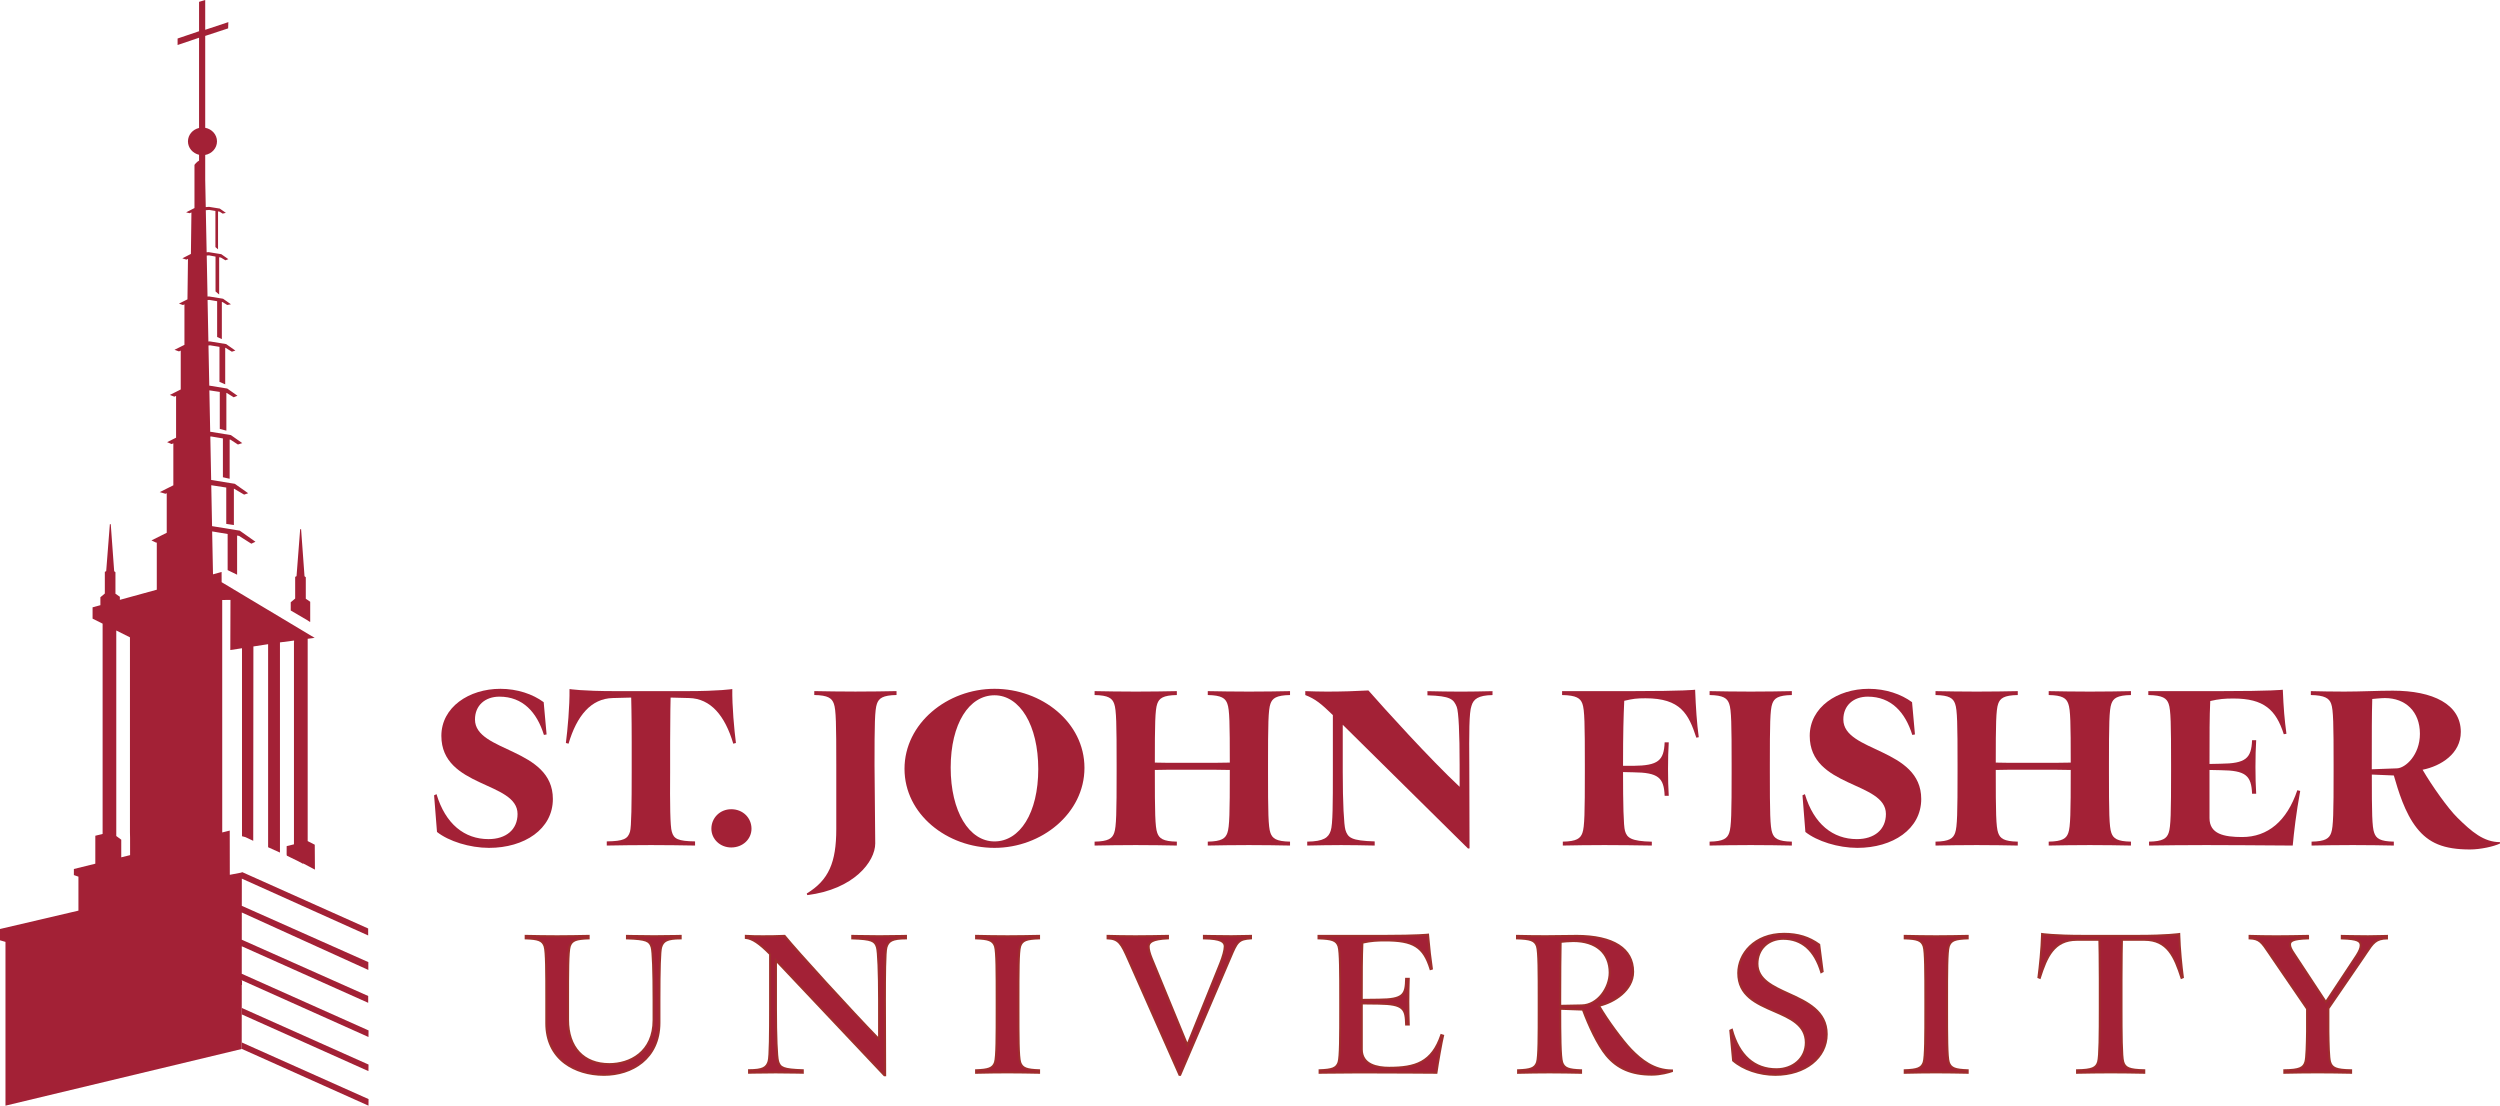 <?xml version="1.0" encoding="utf-8"?>
<!-- Generator: Adobe Illustrator 26.0.3, SVG Export Plug-In . SVG Version: 6.00 Build 0)  -->
<svg version="1.2" baseProfile="tiny" id="Layer_1" xmlns="http://www.w3.org/2000/svg" xmlns:xlink="http://www.w3.org/1999/xlink"
	 x="0px" y="0px" viewBox="0 0 105.889 46.831" overflow="visible" xml:space="preserve">
<g>
	<g>
		<g>
			<path fill="#A32136" d="M27.597,40.122c-0.082-0.269-0.209-0.347-1.045-0.373v-0.113c0.436,0.009,0.79,0.017,1.145,0.017
				c0.354,0,0.709-0.009,1.136-0.017v0.113c-0.582,0-0.745,0.104-0.827,0.373c-0.054,0.182-0.073,1.057-0.073,2.227v0.97
				c0,1.447-1.063,2.21-2.353,2.21c-1.154,0-2.444-0.606-2.444-2.183v-0.997c0-1.17,0-2.045-0.073-2.27
				c-0.091-0.26-0.291-0.312-0.8-0.329v-0.113c0.436,0.009,0.882,0.017,1.336,0.017s0.909-0.009,1.336-0.017v0.113
				c-0.509,0.017-0.709,0.069-0.8,0.329c-0.073,0.225-0.073,1.1-0.073,2.27v0.849c0,1.178,0.663,1.872,1.745,1.872
				c1.008,0,1.872-0.607,1.872-1.863v-0.858C27.679,41.179,27.651,40.303,27.597,40.122z"/>
			<path fill="#9E2F2B" d="M25.58,45.568c-0.644,0-1.24-0.181-1.679-0.508c-0.527-0.394-0.805-0.987-0.805-1.715v-0.997
				c0-1.139,0-2.039-0.071-2.258c-0.078-0.224-0.228-0.284-0.763-0.302l-0.039-0.001v-0.192l0.041,0.001
				c0.437,0.009,0.883,0.017,1.335,0.017c0.47,0,0.95-0.01,1.335-0.017l0.041-0.001v0.192l-0.039,0.001
				c-0.535,0.018-0.685,0.078-0.763,0.303c-0.07,0.218-0.07,1.118-0.07,2.257v0.849c0,1.147,0.637,1.832,1.705,1.832
				c0.845,0,1.832-0.477,1.832-1.823v-0.858c0-1.22-0.03-2.048-0.08-2.215c-0.073-0.239-0.167-0.318-1.008-0.344l-0.039-0.001
				v-0.192l0.265,0.005c0.68,0.014,1.174,0.014,1.849,0l0.246-0.005v0.193h-0.04c-0.585,0-0.716,0.106-0.789,0.344
				c-0.047,0.157-0.071,0.902-0.071,2.215v0.97C27.973,44.873,26.771,45.568,25.58,45.568z M22.303,39.71
				c0.481,0.019,0.7,0.077,0.797,0.355c0.075,0.232,0.075,1.092,0.075,2.283v0.997c0,0.989,0.63,2.143,2.404,2.143
				c1.405,0,2.313-0.852,2.313-2.17v-0.97c0-1.339,0.024-2.071,0.075-2.238c0.091-0.3,0.286-0.397,0.825-0.401v-0.032l-0.164,0.003
				c-0.676,0.014-1.172,0.014-1.853,0l-0.184-0.004v0.033c0.814,0.028,0.956,0.112,1.043,0.4v0c0.075,0.251,0.084,1.649,0.084,2.238
				v0.858c0,1.156-0.75,1.903-1.912,1.903c-1.117,0-1.785-0.715-1.785-1.912v-0.849c0-1.191,0-2.051,0.075-2.282
				c0.097-0.279,0.317-0.337,0.798-0.356v-0.033c-0.378,0.008-0.841,0.017-1.296,0.017c-0.44,0-0.875-0.008-1.296-0.017V39.71z"/>
		</g>
		<g>
			<path fill="#A32136" d="M37.494,45.546h-0.036l-4.588-4.861v2.045c0,1.17,0.036,2.045,0.091,2.227
				c0.082,0.269,0.209,0.347,1.045,0.373v0.113c-0.436-0.009-0.79-0.017-1.145-0.017c-0.354,0-0.709,0.009-1.136,0.017v-0.113
				c0.582,0,0.745-0.104,0.827-0.373c0.054-0.182,0.064-1.057,0.064-2.227v-2.314c-0.445-0.451-0.745-0.659-1.027-0.684v-0.095
				c0.273,0.017,0.491,0.017,0.718,0.017c0.273,0,0.545,0,0.927-0.017c0.545,0.676,2.98,3.336,3.998,4.376v-1.664
				c0-1.17-0.036-2.045-0.091-2.227c-0.082-0.269-0.209-0.347-1.045-0.373v-0.113c0.436,0.009,0.791,0.017,1.145,0.017
				c0.354,0,0.709-0.009,1.136-0.017v0.113c-0.582,0-0.745,0.104-0.827,0.373c-0.054,0.182-0.064,1.057-0.064,2.227L37.494,45.546z"
				/>
			<path fill="#9E2F2B" d="M37.534,45.586H37.44l-0.012-0.013l-4.519-4.788v1.944c0,1.147,0.036,2.037,0.089,2.215
				c0.073,0.239,0.167,0.318,1.008,0.344l0.039,0.001v0.192l-0.283-0.006c-0.666-0.013-1.152-0.013-1.814,0l-0.264,0.005v-0.193
				h0.04c0.585,0,0.716-0.106,0.789-0.344c0.057-0.191,0.062-1.243,0.062-2.215v-2.297c-0.442-0.445-0.729-0.637-0.991-0.661
				l-0.036-0.003v-0.174l0.043,0.003c0.271,0.017,0.487,0.017,0.715,0.017c0.268,0,0.544,0,0.925-0.017l0.02-0.001l0.013,0.016
				c0.513,0.636,2.849,3.194,3.927,4.303v-1.566c0-1.147-0.036-2.037-0.089-2.215c-0.073-0.239-0.167-0.318-1.008-0.344
				l-0.039-0.001v-0.192l0.265,0.005c0.68,0.014,1.175,0.014,1.85,0l0.245-0.005v0.193h-0.04c-0.585,0-0.716,0.106-0.789,0.344
				c-0.057,0.19-0.062,1.243-0.062,2.215L37.534,45.586z M32.829,40.584l4.625,4.899l-0.009-3.135c0-1.248,0.011-2.057,0.065-2.238
				c0.091-0.3,0.286-0.397,0.825-0.401v-0.032l-0.164,0.003c-0.677,0.014-1.172,0.014-1.854,0l-0.183-0.004v0.033
				c0.814,0.028,0.956,0.112,1.043,0.4c0.056,0.188,0.093,1.066,0.093,2.238v1.762l-0.069-0.07
				c-1.037-1.059-3.437-3.686-3.988-4.363c-0.372,0.017-0.645,0.017-0.908,0.017c-0.218,0-0.424,0-0.678-0.015v0.017
				c0.274,0.04,0.572,0.244,1.015,0.692l0.012,0.012v2.33c0,1.247-0.011,2.056-0.066,2.238c-0.091,0.3-0.286,0.397-0.825,0.401
				v0.032l0.182-0.004c0.663-0.014,1.15-0.014,1.817,0l0.201,0.004v-0.033c-0.814-0.028-0.956-0.113-1.043-0.4
				c-0.056-0.188-0.093-1.066-0.093-2.238V40.584z"/>
		</g>
		<g>
			<path fill="#A32136" d="M43.139,42.73c0,1.17,0,2.045,0.073,2.27c0.091,0.26,0.291,0.312,0.8,0.329v0.113
				c-0.427-0.009-0.882-0.017-1.336-0.017c-0.454,0-0.9,0.009-1.336,0.017v-0.113c0.508-0.017,0.709-0.07,0.8-0.329
				c0.072-0.225,0.072-1.1,0.072-2.27v-0.381c0-1.17,0-2.045-0.072-2.27c-0.091-0.26-0.291-0.312-0.8-0.329v-0.113
				c0.436,0.009,0.881,0.017,1.336,0.017c0.454,0,0.908-0.009,1.336-0.017v0.113c-0.509,0.017-0.709,0.069-0.8,0.329
				c-0.073,0.225-0.073,1.1-0.073,2.27V42.73z"/>
			<path fill="#9E2F2B" d="M44.051,45.482l-0.041-0.001c-0.411-0.008-0.876-0.017-1.335-0.017c-0.441,0-0.876,0.008-1.297,0.017
				L41.3,45.482V45.29l0.039-0.001c0.528-0.018,0.685-0.08,0.763-0.303c0.07-0.218,0.07-1.118,0.07-2.257v-0.381
				c0-1.139,0-2.039-0.07-2.258c-0.077-0.222-0.234-0.284-0.763-0.302L41.3,39.787v-0.192l0.041,0.001
				c0.437,0.009,0.883,0.017,1.335,0.017c0.47,0,0.949-0.01,1.335-0.017l0.041-0.001v0.192l-0.039,0.001
				c-0.535,0.018-0.685,0.078-0.763,0.303c-0.07,0.218-0.07,1.118-0.07,2.257v0.381c0,1.139,0,2.039,0.071,2.258
				c0.078,0.221,0.234,0.284,0.763,0.302l0.039,0.001V45.482z M41.38,45.368v0.033c0.42-0.008,0.855-0.017,1.296-0.017
				c0.444,0,0.895,0.009,1.296,0.017v-0.033c-0.481-0.019-0.7-0.077-0.797-0.355c-0.075-0.232-0.075-1.092-0.075-2.283v-0.381
				c0-1.191,0-2.051,0.075-2.282c0.097-0.279,0.317-0.337,0.798-0.356v-0.033c-0.378,0.008-0.841,0.017-1.296,0.017
				c-0.441,0-0.875-0.008-1.296-0.017v0.033c0.481,0.019,0.7,0.077,0.797,0.355c0.075,0.232,0.075,1.092,0.075,2.283v0.381
				c0,1.191,0,2.051-0.074,2.282C42.08,45.291,41.861,45.349,41.38,45.368z"/>
		</g>
		<g>
			<path fill="#A32136" d="M50.291,44.254l1.39-3.448c0.118-0.295,0.191-0.563,0.191-0.719c0-0.208-0.182-0.329-0.881-0.338v-0.113
				c0.463,0.009,0.799,0.017,1.099,0.017c0.309,0,0.582-0.009,0.9-0.017v0.113c-0.572,0.035-0.6,0.173-0.918,0.918l-2.081,4.861
				h-0.036l-2.154-4.861c-0.318-0.719-0.418-0.901-0.89-0.918v-0.113c0.327,0.009,0.736,0.017,1.181,0.017s0.927-0.009,1.381-0.017
				v0.113c-0.645,0.026-0.818,0.156-0.818,0.346c0,0.13,0.045,0.295,0.127,0.494L50.291,44.254z"/>
			<path fill="#9E2F2B" d="M50.017,45.568h-0.089l-2.164-4.885c-0.314-0.71-0.405-0.878-0.855-0.895l-0.039-0.001v-0.192
				l0.041,0.001c0.308,0.008,0.721,0.017,1.18,0.017c0.461,0,0.971-0.01,1.38-0.017l0.041-0.001v0.191l-0.038,0.002
				c-0.687,0.028-0.779,0.171-0.779,0.307c0,0.118,0.041,0.275,0.124,0.479l1.471,3.574l1.354-3.357
				c0.117-0.294,0.188-0.557,0.188-0.704c0-0.149-0.102-0.289-0.842-0.298l-0.04-0.001v-0.193l0.373,0.007
				c0.67,0.013,1.043,0.011,1.542-0.003l0.164-0.004v0.191l-0.037,0.002c-0.517,0.032-0.559,0.131-0.835,0.78l-0.049,0.114
				L50.017,45.568z M46.951,39.711c0.464,0.027,0.572,0.228,0.887,0.94l2.135,4.819l2.111-4.932
				c0.266-0.627,0.334-0.787,0.866-0.826v-0.034l-0.082,0.002c-0.499,0.014-0.875,0.016-1.546,0.003l-0.291-0.006v0.032
				c0.633,0.012,0.881,0.119,0.881,0.377c0,0.159-0.07,0.427-0.193,0.734l-1.427,3.539l-1.546-3.756
				c-0.088-0.214-0.13-0.381-0.13-0.509c0-0.241,0.245-0.357,0.818-0.385v-0.034c-0.403,0.008-0.895,0.017-1.341,0.017
				c-0.44,0-0.837-0.009-1.141-0.016V39.711z"/>
		</g>
		<g>
			<path fill="#A32136" d="M60.842,45.442c-1.372-0.009-2.299-0.017-3.035-0.017c-0.736,0-1.29,0.009-1.917,0.017v-0.113
				c0.509-0.017,0.709-0.07,0.8-0.329c0.072-0.225,0.072-1.1,0.072-2.27v-0.381c0-1.17,0-2.045-0.072-2.27
				c-0.091-0.26-0.3-0.312-0.845-0.329v-0.113h2.826c1.372,0,1.817-0.052,1.817-0.052c0.064,0.719,0.091,0.918,0.163,1.447
				l-0.064,0.017c-0.291-0.944-0.709-1.213-1.926-1.213c-0.336,0-0.627,0.017-0.954,0.096c-0.027,0.615-0.027,1.248-0.027,2.417
				l0.718-0.009c1.054-0.009,1.136-0.208,1.154-0.884h0.118c-0.009,0.312-0.018,0.624-0.018,0.971c0,0.347,0.009,0.658,0.018,0.97
				h-0.118c-0.018-0.676-0.1-0.867-1.154-0.884l-0.718-0.009v1.95c0,0.667,0.7,0.771,1.154,0.771c1.118,0,1.817-0.225,2.208-1.386
				l0.082,0.026C61.06,44.125,60.897,45.043,60.842,45.442z"/>
			<path fill="#9E2F2B" d="M55.85,45.482V45.29l0.039-0.001c0.529-0.018,0.686-0.08,0.764-0.303c0.07-0.218,0.07-1.118,0.07-2.257
				v-0.381c0-1.139,0-2.039-0.071-2.258c-0.078-0.224-0.237-0.284-0.809-0.302l-0.039-0.001v-0.191h2.866
				c1.352,0,1.808-0.051,1.813-0.052l0.041-0.005l0.004,0.041c0.063,0.716,0.09,0.913,0.162,1.44l0.005,0.035l-0.033,0.015
				l-0.101,0.028L60.55,41.06c-0.287-0.93-0.692-1.185-1.888-1.185c-0.32,0-0.6,0.015-0.915,0.087
				c-0.025,0.598-0.026,1.228-0.026,2.345l0.678-0.008c1.045-0.009,1.097-0.196,1.115-0.845l0.001-0.039h0.198l-0.002,0.062
				c-0.009,0.3-0.018,0.61-0.018,0.949c0,0.338,0.009,0.648,0.018,0.948l0.002,0.062h-0.198l-0.001-0.039
				c-0.018-0.642-0.069-0.828-1.115-0.845l-0.677-0.008v1.909c0,0.604,0.606,0.731,1.114,0.731c1.11,0,1.785-0.217,2.17-1.359
				l0.012-0.037l0.155,0.049l-0.009,0.036c-0.063,0.258-0.226,1.17-0.281,1.573l-0.005,0.035l-1.223-0.008
				c-1.745-0.012-2.596-0.008-3.553,0.005L55.85,45.482z M57.808,45.384c0.501,0,1.089,0.004,1.846,0.009l1.153,0.008
				c0.057-0.402,0.202-1.218,0.269-1.51l-0.009-0.003c-0.401,1.15-1.124,1.377-2.233,1.377c-0.77,0-1.194-0.288-1.194-0.811v-1.99
				l0.758,0.009c1.035,0.017,1.169,0.195,1.192,0.884h0.038c-0.008-0.294-0.017-0.598-0.017-0.93c0-0.332,0.008-0.637,0.017-0.931
				h-0.038c-0.022,0.659-0.135,0.875-1.192,0.884l-0.758,0.009v-0.04c0-1.163,0-1.803,0.027-2.419l0.001-0.03l0.029-0.007
				c0.336-0.08,0.628-0.097,0.963-0.097c1.194,0,1.643,0.263,1.939,1.163c-0.064-0.467-0.092-0.681-0.149-1.331
				c-0.138,0.012-0.645,0.048-1.781,0.048h-2.786v0.034c0.537,0.019,0.747,0.08,0.843,0.355c0.075,0.232,0.075,1.092,0.075,2.283
				v0.381c0,1.191,0,2.051-0.074,2.282c-0.098,0.279-0.317,0.337-0.798,0.356v0.034l0.169-0.002
				C56.641,45.391,57.154,45.384,57.808,45.384z"/>
		</g>
		<g>
			<path fill="#A32136" d="M69.958,45.52c-0.736,0-1.399-0.191-1.917-0.815c-0.409-0.494-0.799-1.395-0.999-1.941l-0.954-0.034
				c0,1.178,0.009,2.045,0.082,2.27c0.091,0.26,0.291,0.312,0.8,0.329v0.113c-0.427-0.009-0.882-0.017-1.336-0.017
				c-0.454,0-0.9,0.009-1.336,0.017v-0.113c0.509-0.017,0.709-0.07,0.8-0.329c0.072-0.225,0.072-1.1,0.072-2.27v-0.381
				c0-1.17,0-2.045-0.072-2.27c-0.091-0.26-0.3-0.312-0.845-0.329v-0.113c0.364,0.009,0.718,0.017,1.063,0.017
				c0.481,0,0.954-0.009,1.454-0.017c1.508,0,2.408,0.502,2.408,1.525c0,0.797-0.827,1.309-1.445,1.439
				c0.309,0.546,0.963,1.447,1.354,1.854c0.463,0.476,0.991,0.884,1.736,0.884v0.035C70.594,45.45,70.276,45.52,69.958,45.52z
				 M66.087,42.6l0.909-0.017c0.582-0.009,1.181-0.615,1.181-1.386c0-0.832-0.573-1.335-1.536-1.335
				c-0.236,0-0.536,0.035-0.536,0.035c-0.009,0.58-0.018,1.282-0.018,2.478V42.6z"/>
			<path fill="#9E2F2B" d="M69.958,45.56c-0.859,0-1.478-0.264-1.948-0.829c-0.38-0.459-0.762-1.291-0.997-1.927l-0.886-0.032
				c0,1.043,0.007,1.991,0.08,2.216c0.077,0.221,0.234,0.284,0.763,0.302l0.039,0.001v0.192l-0.041-0.001
				c-0.41-0.008-0.876-0.017-1.335-0.017c-0.441,0-0.876,0.008-1.297,0.017l-0.079,0.002V45.29l0.039-0.001
				c0.529-0.018,0.686-0.08,0.764-0.303c0.07-0.218,0.07-1.118,0.07-2.257v-0.381c0-1.139,0-2.039-0.071-2.258
				c-0.078-0.224-0.237-0.284-0.809-0.302l-0.039-0.001v-0.192l0.094,0.002c0.827,0.02,1.552,0.015,2.355,0.001l0.107-0.002
				c1.579,0,2.448,0.556,2.448,1.565c0,0.824-0.851,1.326-1.423,1.465c0.323,0.556,0.952,1.415,1.321,1.8
				c0.419,0.431,0.95,0.871,1.707,0.871h0.04v0.103l-0.027,0.009C70.703,45.455,70.355,45.56,69.958,45.56z M66.047,42.688
				l1.022,0.037l0.009,0.025c0.232,0.633,0.614,1.472,0.993,1.929c0.453,0.546,1.053,0.8,1.886,0.8c0.294,0,0.561-0.059,0.727-0.107
				c-0.715-0.048-1.223-0.474-1.628-0.891c-0.383-0.399-1.044-1.305-1.36-1.862l-0.027-0.048l0.053-0.011
				c0.546-0.115,1.413-0.597,1.413-1.399c0-0.677-0.411-1.485-2.368-1.485l-0.106,0.002c-0.803,0.014-1.53,0.019-2.358-0.001
				l-0.013,0v0.033c0.537,0.019,0.747,0.08,0.843,0.355c0.075,0.232,0.075,1.092,0.075,2.283v0.381c0,1.191,0,2.051-0.074,2.282
				c-0.098,0.279-0.317,0.337-0.798,0.356v0.033c0.42-0.008,0.855-0.017,1.296-0.017c0.444,0,0.895,0.009,1.296,0.017v-0.033
				c-0.481-0.019-0.7-0.077-0.797-0.355c-0.071-0.219-0.084-0.971-0.084-2.283V42.688z M66.047,42.64v-0.266
				c0-1.202,0.009-1.91,0.018-2.479l0-0.035l0.035-0.004c0.003,0,0.305-0.035,0.541-0.035c0.987,0,1.576,0.514,1.576,1.374
				c0,0.83-0.643,1.418-1.22,1.426L66.047,42.64z M66.144,39.932c-0.009,0.563-0.018,1.265-0.018,2.442v0.185l0.868-0.017
				c0.653-0.01,1.142-0.719,1.142-1.347c0-0.811-0.559-1.294-1.496-1.294C66.457,39.901,66.23,39.923,66.144,39.932z"/>
		</g>
		<g>
			<path fill="#A32136" d="M73.404,44.922l-0.118-1.274l0.073-0.035c0.291,1.066,0.927,1.672,1.881,1.672
				c0.745,0,1.245-0.503,1.245-1.126c0-1.56-2.862-1.109-2.862-2.946c0-1.031,0.954-1.664,1.944-1.664
				c0.645,0,1.109,0.182,1.49,0.459l0.145,1.135l-0.064,0.034c-0.255-0.849-0.763-1.412-1.608-1.412c-0.609,0-1.09,0.407-1.09,1.057
				c0,1.421,2.935,1.135,2.935,2.981c0,1.057-1.008,1.724-2.181,1.724C74.539,45.528,73.84,45.303,73.404,44.922z"/>
			<path fill="#9E2F2B" d="M75.194,45.568c-0.685,0-1.381-0.236-1.816-0.616l-0.012-0.01l-0.002-0.016l-0.121-1.301l0.141-0.068
				l0.013,0.046c0.293,1.075,0.93,1.643,1.842,1.643c0.698,0,1.205-0.457,1.205-1.086c0-0.722-0.641-1-1.319-1.294
				c-0.758-0.329-1.543-0.67-1.543-1.652c0-0.826,0.695-1.704,1.984-1.704c0.595,0,1.076,0.148,1.514,0.467l0.014,0.01l0.151,1.18
				l-0.131,0.071L77.1,41.19c-0.275-0.918-0.803-1.384-1.57-1.384c-0.618,0-1.05,0.418-1.05,1.017c0,0.639,0.632,0.926,1.3,1.23
				c0.766,0.348,1.634,0.743,1.634,1.751C77.414,44.826,76.48,45.568,75.194,45.568z M73.442,44.902
				c0.422,0.362,1.092,0.586,1.752,0.586c1.405,0,2.141-0.847,2.141-1.684c0-0.957-0.807-1.324-1.587-1.678
				c-0.693-0.315-1.347-0.612-1.347-1.302c0-0.646,0.465-1.097,1.13-1.097c0.776,0,1.337,0.475,1.626,1.375l-0.137-1.07
				c-0.42-0.301-0.883-0.441-1.453-0.441c-1.237,0-1.905,0.837-1.905,1.624c0,0.93,0.76,1.259,1.495,1.578
				c0.703,0.305,1.367,0.593,1.367,1.368c0,0.676-0.54,1.166-1.284,1.166c-0.939,0-1.597-0.572-1.907-1.656l-0.005,0.002
				L73.442,44.902z"/>
		</g>
		<g>
			<path fill="#A32136" d="M82.473,42.73c0,1.17,0,2.045,0.073,2.27c0.091,0.26,0.291,0.312,0.799,0.329v0.113
				c-0.427-0.009-0.882-0.017-1.336-0.017c-0.454,0-0.9,0.009-1.336,0.017v-0.113c0.509-0.017,0.709-0.07,0.8-0.329
				c0.072-0.225,0.072-1.1,0.072-2.27v-0.381c0-1.17,0-2.045-0.072-2.27c-0.091-0.26-0.291-0.312-0.8-0.329v-0.113
				c0.436,0.009,0.882,0.017,1.336,0.017c0.454,0,0.908-0.009,1.336-0.017v0.113c-0.509,0.017-0.709,0.069-0.799,0.329
				c-0.073,0.225-0.073,1.1-0.073,2.27V42.73z"/>
			<path fill="#9E2F2B" d="M83.385,45.482l-0.041-0.001c-0.411-0.008-0.876-0.017-1.335-0.017c-0.441,0-0.876,0.008-1.297,0.017
				l-0.079,0.002V45.29l0.039-0.001c0.529-0.018,0.686-0.08,0.764-0.303c0.07-0.218,0.07-1.118,0.07-2.257v-0.381
				c0-1.139,0-2.039-0.071-2.258c-0.078-0.224-0.228-0.284-0.763-0.302l-0.039-0.001v-0.192l0.041,0.001
				c0.438,0.009,0.883,0.017,1.335,0.017c0.47,0,0.949-0.01,1.335-0.017l0.041-0.001v0.192l-0.039,0.001
				c-0.535,0.018-0.684,0.078-0.763,0.303c-0.071,0.218-0.071,1.118-0.071,2.257v0.381c0,1.139,0,2.039,0.071,2.258
				c0.077,0.221,0.234,0.284,0.763,0.302l0.039,0.001V45.482z M80.714,45.368v0.033c0.42-0.008,0.855-0.017,1.296-0.017
				c0.444,0,0.895,0.009,1.296,0.017v-0.033c-0.481-0.019-0.7-0.077-0.797-0.355c-0.075-0.232-0.075-1.092-0.075-2.283v-0.381
				c0-1.191,0-2.051,0.075-2.282c0.098-0.279,0.317-0.337,0.798-0.356v-0.033c-0.379,0.008-0.842,0.017-1.296,0.017
				c-0.441,0-0.875-0.008-1.296-0.017v0.033c0.481,0.019,0.7,0.077,0.798,0.355c0.075,0.232,0.075,1.092,0.075,2.283v0.381
				c0,1.191,0,2.051-0.074,2.282C81.414,45.291,81.195,45.349,80.714,45.368z"/>
		</g>
		<g>
			<path fill="#A32136" d="M90.825,45.442c-0.427-0.009-0.927-0.017-1.426-0.017s-0.991,0.009-1.426,0.017v-0.113
				c0.672-0.009,0.818-0.113,0.89-0.347c0.064-0.199,0.073-1.083,0.073-2.253v-1.256c0-0.971-0.018-1.664-0.018-1.664h-0.954
				c-0.936,0-1.254,0.65-1.563,1.611l-0.064-0.026c0.064-0.494,0.136-1.187,0.154-1.837c0,0,0.5,0.078,1.726,0.078h2.362
				c1.227,0,1.726-0.078,1.726-0.078c0.018,0.65,0.091,1.343,0.154,1.837l-0.064,0.026c-0.309-0.962-0.627-1.611-1.563-1.611H89.88
				c0,0-0.018,0.693-0.018,1.664v1.256c0,1.17,0.009,2.053,0.073,2.253c0.073,0.234,0.218,0.338,0.89,0.347V45.442z"/>
			<path fill="#9E2F2B" d="M90.865,45.482l-0.041-0.001c-0.455-0.009-0.943-0.017-1.425-0.017c-0.49,0-0.973,0.009-1.426,0.017
				l-0.041,0.001V45.29l0.039-0.001c0.651-0.008,0.785-0.101,0.853-0.319c0.066-0.205,0.071-1.219,0.071-2.241v-1.256
				c0-0.83-0.013-1.464-0.017-1.624h-0.915c-0.941,0-1.237,0.686-1.525,1.584l-0.013,0.041l-0.132-0.054l0.004-0.031
				c0.06-0.467,0.135-1.164,0.154-1.833l0.001-0.045l0.045,0.007c0.005,0.001,0.512,0.078,1.72,0.078h2.362
				c1.208,0,1.715-0.077,1.72-0.078l0.045-0.007l0.001,0.045c0.019,0.669,0.094,1.366,0.154,1.833l0.004,0.031l-0.132,0.054
				l-0.013-0.041c-0.288-0.897-0.584-1.584-1.525-1.584h-0.915c-0.004,0.159-0.017,0.793-0.017,1.624v1.256
				c0,1.021,0.006,2.036,0.071,2.24c0.068,0.218,0.201,0.31,0.853,0.319l0.039,0.001V45.482z M88.012,45.368v0.032
				c0.441-0.008,0.911-0.017,1.387-0.017c0.469,0,0.943,0.008,1.386,0.017v-0.032c-0.664-0.013-0.812-0.127-0.889-0.374
				c-0.062-0.195-0.075-0.978-0.075-2.264v-1.256c0-0.96,0.018-1.658,0.018-1.665l0.001-0.039h0.993
				c0.969,0,1.296,0.706,1.579,1.573c-0.057-0.457-0.126-1.107-0.146-1.739c-0.148,0.018-0.673,0.073-1.688,0.073h-2.362
				c-1.015,0-1.54-0.054-1.688-0.073c-0.02,0.631-0.088,1.282-0.146,1.739c0.283-0.867,0.611-1.573,1.579-1.573h0.993l0.001,0.039
				c0,0.007,0.018,0.705,0.018,1.665v1.256c0,1.286-0.012,2.069-0.075,2.265C88.823,45.241,88.675,45.355,88.012,45.368z"/>
		</g>
		<g>
			<path fill="#A32136" d="M99.586,45.442c-0.436-0.009-0.918-0.017-1.417-0.017c-0.5,0-0.981,0.009-1.418,0.017v-0.113
				c0.672-0.009,0.818-0.113,0.89-0.347c0.045-0.138,0.064-0.615,0.073-1.282v-0.97l-1.481-2.166
				c-0.436-0.641-0.491-0.797-0.954-0.814v-0.113c0.327,0.009,0.718,0.017,1.136,0.017c0.427,0,0.89-0.009,1.345-0.017v0.113
				c-0.627,0.017-0.763,0.104-0.763,0.251c0,0.104,0.045,0.208,0.182,0.407l1.336,2.028l1.299-1.967
				c0.109-0.173,0.173-0.312,0.173-0.425c0-0.191-0.136-0.277-0.8-0.295v-0.113c0.464,0.009,0.781,0.017,1.063,0.017
				c0.282,0,0.536-0.009,0.854-0.017v0.113c-0.536,0.009-0.618,0.242-1.009,0.814l-1.472,2.149V43.7
				c0.009,0.667,0.027,1.144,0.072,1.282c0.073,0.234,0.218,0.338,0.89,0.347V45.442z"/>
			<path fill="#9E2F2B" d="M99.626,45.482l-0.041-0.001c-0.471-0.009-0.934-0.017-1.416-0.017c-0.482,0-0.945,0.008-1.417,0.017
				l-0.041,0.001V45.29l0.039-0.001c0.652-0.008,0.785-0.101,0.853-0.319c0.05-0.152,0.064-0.759,0.071-1.271v-0.957L96.2,40.586
				c-0.044-0.064-0.084-0.123-0.12-0.178c-0.328-0.488-0.405-0.604-0.802-0.619l-0.038-0.001v-0.192l0.041,0.001
				c0.327,0.009,0.718,0.017,1.135,0.017c0.424,0,0.887-0.009,1.334-0.017l0.041-0.001l0.01,0.041v0.151l-0.039,0.001
				c-0.668,0.019-0.725,0.119-0.725,0.212c0,0.095,0.046,0.196,0.175,0.385l1.302,1.978l1.266-1.916
				c0.115-0.183,0.166-0.307,0.166-0.403c0-0.133-0.056-0.236-0.761-0.255l-0.039-0.001v-0.192l0.404,0.008
				c0.599,0.012,0.931,0.01,1.393-0.003l0.201-0.005v0.193l-0.039,0.001c-0.45,0.007-0.558,0.169-0.846,0.602
				c-0.04,0.06-0.083,0.125-0.131,0.195l-1.465,2.139V43.7c0.007,0.512,0.021,1.119,0.07,1.27c0.068,0.218,0.202,0.311,0.853,0.319
				l0.039,0.001V45.482z M96.791,45.368v0.032c0.458-0.009,0.909-0.017,1.378-0.017c0.469,0,0.92,0.008,1.377,0.017v-0.032
				c-0.663-0.013-0.812-0.127-0.889-0.374c-0.042-0.127-0.064-0.514-0.074-1.294V42.7l0.007-0.01l1.472-2.149
				c0.047-0.069,0.09-0.134,0.13-0.194c0.28-0.421,0.412-0.619,0.872-0.637v-0.033l-0.119,0.003
				c-0.463,0.013-0.796,0.015-1.397,0.003l-0.322-0.006v0.033c0.612,0.019,0.8,0.099,0.8,0.333c0,0.112-0.055,0.249-0.179,0.446
				l-1.333,2.018l-1.369-2.078c-0.139-0.203-0.188-0.315-0.188-0.429c0-0.194,0.201-0.271,0.763-0.29v-0.033
				c-0.445,0.008-0.893,0.017-1.305,0.017c-0.4,0-0.776-0.008-1.096-0.016v0.033c0.405,0.024,0.508,0.177,0.827,0.652
				c0.037,0.055,0.076,0.114,0.12,0.178l1.488,2.176V43.7c-0.01,0.78-0.033,1.167-0.075,1.295
				C97.603,45.241,97.455,45.355,96.791,45.368z"/>
		</g>
	</g>
	<g>
		<path fill="#A32136" d="M18.509,35.238l-0.123-1.552l0.103-0.049c0.379,1.269,1.188,1.904,2.203,1.904
			c0.738,0,1.229-0.4,1.229-1.064c0-1.386-3.227-1.103-3.227-3.31c0-1.211,1.168-1.992,2.5-1.992c0.717,0,1.373,0.225,1.834,0.566
			l0.123,1.367l-0.113,0.02c-0.297-0.957-0.891-1.621-1.885-1.621c-0.605,0-1.035,0.371-1.035,0.967
			c0,1.396,3.299,1.191,3.299,3.368c0,1.279-1.209,2.07-2.705,2.07C19.892,35.912,19.001,35.629,18.509,35.238z"/>
		<path fill="#A32136" d="M29.44,35.814c-0.553-0.01-1.219-0.02-1.865-0.02c-0.666,0-1.332,0.01-1.875,0.02v-0.176
			c0.717-0.01,0.891-0.107,0.984-0.41c0.061-0.205,0.072-1.201,0.072-2.519V31.43c0-1.093-0.021-1.884-0.021-1.884l-0.779,0.02
			c-0.922,0.02-1.527,0.752-1.875,1.933l-0.113-0.029c0.072-0.556,0.164-1.552,0.154-2.285c0,0,0.533,0.088,1.916,0.088h3.063
			c1.383,0,1.916-0.088,1.916-0.088c-0.01,0.732,0.082,1.728,0.154,2.285l-0.113,0.029c-0.348-1.181-0.953-1.914-1.875-1.933
			l-0.779-0.02c0,0-0.02,0.791-0.02,1.884v1.279c-0.01,1.318,0,2.314,0.072,2.519c0.082,0.303,0.256,0.4,0.984,0.41V35.814z"/>
		<path fill="#A32136" d="M31.83,35.101c0,0.433-0.362,0.794-0.858,0.794c-0.479,0-0.841-0.361-0.841-0.794
			c0-0.457,0.362-0.826,0.841-0.826C31.469,34.275,31.83,34.644,31.83,35.101z"/>
		<path fill="#A32136" d="M37.071,35.726c0,0.762-0.902,1.943-2.879,2.187l-0.021-0.069c0.932-0.566,1.25-1.318,1.25-2.724v-2.724
			c0-1.709-0.01-2.333-0.102-2.587c-0.082-0.234-0.246-0.361-0.83-0.371v-0.166c0.492,0.01,1.117,0.02,1.742,0.02
			c0.625,0,1.26-0.01,1.742-0.02v0.166c-0.584,0.01-0.748,0.137-0.83,0.371c-0.092,0.254-0.102,0.879-0.102,2.587L37.071,35.726z"/>
		<path fill="#A32136" d="M45.933,32.524c0,1.923-1.813,3.388-3.811,3.388c-1.998,0-3.811-1.416-3.811-3.349
			c0-1.923,1.813-3.388,3.811-3.388C44.119,29.175,45.933,30.591,45.933,32.524z M43.976,32.573c0-1.855-0.779-3.124-1.854-3.124
			s-1.855,1.201-1.855,3.066c0,1.855,0.779,3.124,1.855,3.124S43.976,34.437,43.976,32.573z"/>
		<path fill="#A32136" d="M54.64,35.814c-0.481-0.01-1.117-0.02-1.742-0.02c-0.625,0-1.25,0.01-1.742,0.02v-0.166
			c0.584-0.01,0.748-0.137,0.83-0.371c0.092-0.254,0.103-0.879,0.103-2.587v-0.078c-0.41-0.01-0.779-0.01-1.229-0.01h-0.881
			c-0.389,0-0.717,0-1.065,0.01v0.078c0,1.709,0.01,2.333,0.102,2.587c0.082,0.234,0.246,0.361,0.83,0.371v0.166
			c-0.482-0.01-1.117-0.02-1.742-0.02c-0.625,0-1.25,0.01-1.742,0.02v-0.166c0.584-0.01,0.748-0.137,0.83-0.371
			c0.092-0.254,0.103-0.879,0.103-2.587v-0.293c0-1.709-0.01-2.333-0.103-2.587c-0.082-0.234-0.246-0.361-0.83-0.371v-0.166
			c0.492,0.01,1.117,0.02,1.742,0.02c0.625,0,1.26-0.01,1.742-0.02v0.166c-0.584,0.01-0.748,0.137-0.83,0.371
			c-0.092,0.254-0.102,0.879-0.102,2.49c0.348,0.01,0.676,0.01,1.065,0.01h0.881c0.451,0,0.82,0,1.229-0.01
			c0-1.64-0.01-2.245-0.103-2.49c-0.082-0.234-0.246-0.361-0.83-0.371v-0.166c0.492,0.01,1.117,0.02,1.742,0.02
			c0.625,0,1.26-0.01,1.742-0.02v0.166c-0.584,0.01-0.748,0.137-0.83,0.371c-0.092,0.254-0.102,0.879-0.102,2.587v0.293
			c0,1.709,0.01,2.333,0.102,2.587c0.082,0.234,0.246,0.361,0.83,0.371V35.814z"/>
		<path fill="#A32136" d="M62.18,35.941l-5.307-5.243v1.992c0,1.318,0.051,2.255,0.113,2.46c0.103,0.332,0.246,0.459,1.24,0.488
			v0.176c-0.481-0.01-0.953-0.02-1.424-0.02c-0.471,0-0.943,0.01-1.434,0.02v-0.166c0.707-0.01,0.901-0.176,0.994-0.459
			c0.092-0.264,0.092-1.181,0.092-2.499v-2.402c-0.492-0.478-0.738-0.683-1.168-0.849v-0.166c0.287,0.01,0.604,0.02,0.922,0.02
			c0.625,0,1.229-0.02,1.752-0.049c0.676,0.771,2.592,2.89,3.863,4.081v-0.927c0-1.318-0.041-2.255-0.123-2.46
			c-0.133-0.322-0.256-0.459-1.24-0.488v-0.176c0.471,0.01,0.943,0.02,1.424,0.02c0.461,0,0.83-0.01,1.332-0.02v0.166
			c-0.615,0.01-0.809,0.176-0.891,0.459c-0.102,0.264-0.102,1.181-0.092,2.499l0.01,3.534L62.18,35.941z"/>
		<path fill="#A32136" d="M69.964,35.814c-0.635-0.01-1.353-0.02-2.008-0.02c-0.656,0-1.27,0.01-1.762,0.02v-0.166
			c0.584-0.01,0.748-0.137,0.83-0.371c0.092-0.254,0.103-0.879,0.103-2.587v-0.293c0-1.709-0.01-2.333-0.103-2.587
			c-0.082-0.234-0.256-0.361-0.861-0.371v-0.166h2.93c2.254,0,2.705-0.059,2.705-0.059c0.031,0.771,0.072,1.416,0.154,2.011
			l-0.103,0.02c-0.328-1.006-0.666-1.669-2.152-1.669c-0.379,0-0.533,0.02-0.901,0.107c-0.031,0.693-0.051,1.347-0.051,2.695v0.059
			h0.43c1.065-0.01,1.301-0.225,1.332-0.996h0.174c-0.021,0.351-0.031,0.693-0.031,1.133s0.01,0.781,0.031,1.133h-0.174
			c-0.031-0.771-0.266-0.986-1.332-0.996l-0.43-0.01c0,1.318,0.02,2.285,0.082,2.49c0.082,0.293,0.256,0.439,1.137,0.459V35.814z"/>
		<path fill="#A32136" d="M74.963,32.69c0,1.709,0.01,2.333,0.102,2.587c0.082,0.234,0.246,0.361,0.83,0.371v0.166
			c-0.482-0.01-1.117-0.02-1.742-0.02c-0.625,0-1.25,0.01-1.742,0.02v-0.166c0.584-0.01,0.748-0.137,0.83-0.371
			c0.092-0.254,0.103-0.879,0.103-2.587v-0.293c0-1.709-0.01-2.333-0.103-2.587c-0.082-0.234-0.246-0.361-0.83-0.371v-0.166
			c0.492,0.01,1.117,0.02,1.742,0.02c0.625,0,1.26-0.01,1.742-0.02v0.166c-0.584,0.01-0.748,0.137-0.83,0.371
			c-0.092,0.254-0.102,0.879-0.102,2.587V32.69z"/>
		<path fill="#A32136" d="M76.468,35.238l-0.123-1.552l0.102-0.049c0.379,1.269,1.189,1.904,2.203,1.904
			c0.738,0,1.229-0.4,1.229-1.064c0-1.386-3.227-1.103-3.227-3.31c0-1.211,1.168-1.992,2.5-1.992c0.717,0,1.373,0.225,1.834,0.566
			l0.123,1.367l-0.113,0.02c-0.297-0.957-0.891-1.621-1.885-1.621c-0.605,0-1.035,0.371-1.035,0.967
			c0,1.396,3.299,1.191,3.299,3.368c0,1.279-1.209,2.07-2.705,2.07C77.851,35.912,76.96,35.629,76.468,35.238z"/>
		<path fill="#A32136" d="M90.258,35.814c-0.481-0.01-1.117-0.02-1.742-0.02c-0.625,0-1.25,0.01-1.742,0.02v-0.166
			c0.584-0.01,0.748-0.137,0.83-0.371c0.092-0.254,0.103-0.879,0.103-2.587v-0.078c-0.41-0.01-0.779-0.01-1.229-0.01h-0.881
			c-0.389,0-0.717,0-1.065,0.01v0.078c0,1.709,0.01,2.333,0.102,2.587c0.082,0.234,0.246,0.361,0.83,0.371v0.166
			c-0.482-0.01-1.117-0.02-1.742-0.02c-0.625,0-1.25,0.01-1.742,0.02v-0.166c0.584-0.01,0.748-0.137,0.83-0.371
			c0.092-0.254,0.103-0.879,0.103-2.587v-0.293c0-1.709-0.01-2.333-0.103-2.587c-0.082-0.234-0.246-0.361-0.83-0.371v-0.166
			c0.492,0.01,1.117,0.02,1.742,0.02c0.625,0,1.26-0.01,1.742-0.02v0.166c-0.584,0.01-0.748,0.137-0.83,0.371
			c-0.092,0.254-0.102,0.879-0.102,2.49c0.348,0.01,0.676,0.01,1.065,0.01h0.881c0.451,0,0.82,0,1.229-0.01
			c0-1.64-0.01-2.245-0.103-2.49c-0.082-0.234-0.246-0.361-0.83-0.371v-0.166c0.492,0.01,1.117,0.02,1.742,0.02
			c0.625,0,1.26-0.01,1.742-0.02v0.166c-0.584,0.01-0.748,0.137-0.83,0.371c-0.092,0.254-0.102,0.879-0.102,2.587v0.293
			c0,1.709,0.01,2.333,0.102,2.587c0.082,0.234,0.246,0.361,0.83,0.371V35.814z"/>
		<path fill="#A32136" d="M97.11,35.814c-1.547-0.01-2.715-0.02-3.668-0.02c-0.963,0-1.711,0.01-2.418,0.02v-0.166
			c0.584-0.01,0.748-0.137,0.83-0.371c0.092-0.254,0.103-0.879,0.103-2.587v-0.293c0-1.709-0.01-2.333-0.103-2.587
			c-0.082-0.234-0.256-0.361-0.861-0.371v-0.166h3.033c2.223,0,2.664-0.059,2.664-0.059c0.031,0.771,0.072,1.269,0.154,1.865
			l-0.113,0.02c-0.328-1.035-0.84-1.513-2.131-1.513c-0.379,0-0.615,0.02-0.984,0.107c-0.031,0.693-0.031,1.338-0.031,2.665
			l0.471-0.01c1.065-0.01,1.301-0.225,1.332-0.996h0.174c-0.02,0.351-0.031,0.693-0.031,1.133s0.01,0.781,0.031,1.133h-0.174
			c-0.031-0.771-0.267-0.986-1.332-0.996l-0.471-0.01v2.04c0,0.674,0.615,0.801,1.383,0.801c1.086,0,1.895-0.674,2.336-1.982
			l0.123,0.029C97.253,34.447,97.161,35.258,97.11,35.814z"/>
		<path fill="#A32136" d="M104.619,35.98c-1.117,0-1.752-0.273-2.254-0.908c-0.512-0.644-0.789-1.591-0.973-2.226l-0.932-0.039
			c0,1.621,0.01,2.226,0.102,2.47c0.082,0.234,0.246,0.361,0.83,0.371v0.166c-0.482-0.01-1.117-0.02-1.742-0.02
			c-0.625,0-1.25,0.01-1.742,0.02v-0.166c0.584-0.01,0.748-0.137,0.83-0.371c0.092-0.254,0.103-0.879,0.103-2.587v-0.293
			c0-1.709-0.01-2.333-0.103-2.587c-0.082-0.234-0.277-0.361-0.861-0.371v-0.166c0.41,0.01,0.902,0.02,1.414,0.02
			c0.717,0,1.414-0.039,2.059-0.039c1.701,0,2.879,0.576,2.879,1.748c0,0.918-0.84,1.445-1.619,1.601
			c0.41,0.703,1.086,1.65,1.475,2.031c0.604,0.596,1.117,1.035,1.803,1.035v0.059C105.633,35.853,105.059,35.98,104.619,35.98z
			 M100.459,32.583l1.065-0.039c0.359-0.01,0.973-0.566,0.973-1.464c0-0.937-0.605-1.513-1.486-1.513
			c-0.154,0-0.533,0.039-0.533,0.039c-0.02,0.674-0.02,1.425-0.02,2.734V32.583z"/>
	</g>
	<g>
		<polygon fill="#A32136" points="13.13,26.343 13.13,26.336 13.139,26.342 13.139,25.488 12.952,25.361 12.952,24.449 
			12.898,24.407 12.753,22.415 12.714,22.415 12.56,24.403 12.502,24.434 12.502,25.352 12.314,25.509 12.314,25.858 13,26.26 		"/>
		<g>
			<path fill="#A32136" d="M10.24,41.245l0.001-1.165l5.354,2.395l0-0.289l-5.354-2.384l0.001-1.153l5.359,2.434l0-0.332
				l-5.359-2.384l0.001-1.152l5.351,2.407l0-0.295l-5.331-2.386l-0.06,0.022l-0.469,0.09l-0.003-1.873l-0.318,0.079l-0.001-9.846
				l0.35-0.002l-0.007,2.122l0.495-0.076v7.962l0.145,0.038l0.331,0.156l0.007-8.232l0.623-0.096v8.6l0.502,0.226v-8.902
				l0.597-0.078v0.066l-0.004,0.002v8.563l-0.305,0.075v0.006l-0.004,0.001l-0.002,0.359l0.007,0.003v0.035l0.497,0.243l0.193,0.104
				l0-0.019l0.502,0.264l-0.007-1.055l-0.3-0.153v-8.569l0.296-0.039l-3.94-2.358l-0.002-0.433l-0.364,0.1l-0.036-1.815l0.009-0.001
				l0.647,0.108v1.529l0.401,0.195v-1.658l0.082,0.014l0.326,0.207l0.113,0.072l0.082,0.052l0.174-0.083l-0.666-0.47l-1.172-0.191
				l-0.034-1.73l0.012-0.001l0.623,0.096v1.54l0.107,0.016v0l0.216,0.032V20.7l0.014,0.002l0.277,0.164l0.102,0.06l0.041,0.024
				l0.171-0.059l-0.566-0.399l-1.001-0.163l-0.036-1.839l0.035-0.003l0.498,0.083v1.644l0.162,0.037v0l0.124,0.027v-1.661
				l0.032,0.005l0.169,0.109l0.089,0.058l0.06,0.039l0.184-0.06l-0.481-0.339l-0.858-0.14L8.903,18.29l-0.035-1.756h0.003
				L9.309,16.6v1.568l0.17,0.044l0.109,0.028v-1.598l0.018,0.003l0.165,0.103l0.087,0.054l0.04,0.025l0.16-0.065l-0.433-0.305
				l-0.761-0.124l-0.034-1.7l0.071-0.006l0.395,0.064v1.484l0.164,0.069l0.03,0.013l0.049,0.022V14.73l0.023,0.006l0.141,0.088
				l0.073,0.045l0.044,0.028l0.149-0.048l-0.39-0.275L8.884,14.46l-0.057,0.005l-0.035-1.756l0.076-0.006l0.329,0.055v1.516
				l0.114,0.05v0l0.037,0.016v0l0.049,0.022v-1.571l0.036,0.006l0.112,0.071l0.061,0.039l0.018,0.011l0.157-0.03l-0.333-0.235
				l-0.594-0.097L8.79,12.561l-0.034-1.736l0.095-0.009l0.278,0.052v1.476l0.123,0.105v-0.001l0.005,0.004v0l0.026,0.022v-1.578
				l0.076,0.014l0.074,0.045l0.059,0.036l0.056,0.034l0.125-0.048l-0.3-0.211l-0.535-0.087l-0.085,0.007L8.717,8.903l0.147-0.011
				l0.26,0.043v1.531l0.085,0.072l0.026,0.022V8.954l0.065,0.011l0.059,0.037l0.049,0.031L9.43,9.048l0.137-0.032L9.31,8.835
				L8.853,8.761L8.715,8.772L8.692,7.614V6.563c0.284-0.052,0.499-0.289,0.499-0.575c0-0.286-0.215-0.523-0.499-0.575V1.521
				l0.971-0.319l0.009-0.265l-0.98,0.325V0L8.431,0.078v1.245L7.522,1.631v0.276l0.909-0.309V5.42
				c-0.269,0.062-0.47,0.292-0.47,0.568s0.201,0.505,0.47,0.568v0.248C8.332,6.852,8.237,6.982,8.237,6.982v1.83L7.883,8.994
				l0.148,0.037l0.077-0.033l-0.022,1.757l-0.362,0.187l0.173,0.055l0.065-0.032l-0.022,1.714L7.579,12.86L7.75,12.92l0.062-0.03
				v1.716l-0.421,0.21l0.189,0.068l0.075-0.034v1.646l-0.461,0.231l0.19,0.074l0.074-0.033v1.77l-0.38,0.19l0.193,0.081l0.071-0.033
				v1.779l-0.576,0.288l0.243,0.071l0.053-0.025v1.677l-0.647,0.323l0.203,0.097l0.023-0.011v2.002l-1.564,0.43v-0.131L4.89,25.148
				v-0.911l-0.054-0.043l-0.145-1.992H4.653L4.498,24.19L4.44,24.222v0.917l-0.188,0.157v0.337l-0.331,0.091v0.479l0.425,0.212
				v8.907l-0.309,0.077v1.184l-0.908,0.224v0.258l0.193,0.067v1.439L0,39.348v0.479l0.232,0.067v6.937l10.006-2.4l0.001-1.74
				l0.001-1.172l5.367,2.404v-0.28L10.24,41.245z M5.136,36.312v-0.746L4.925,35.41v-8.705l0.579,0.29v8.239l0.005,0.255
				l0.001,0.731L5.136,36.312z"/>
		</g>
		<polygon fill="#A32136" points="15.607,43.643 15.607,43.923 15.614,43.646 		"/>
		<polygon fill="#A32136" points="10.238,42.691 10.238,41.526 10.237,44.136 10.237,42.964 15.605,45.368 15.605,45.363 
			15.605,45.088 		"/>
		<polygon fill="#A32136" points="15.607,45.089 15.607,45.363 15.614,45.092 		"/>
		<polyline fill="#A32136" points="10.24,44.153 15.607,46.551 15.607,46.825 15.607,46.831 10.24,44.426 		"/>
		<polygon fill="#A32136" points="15.607,46.551 15.607,46.825 15.614,46.554 		"/>
	</g>
</g>
</svg>
